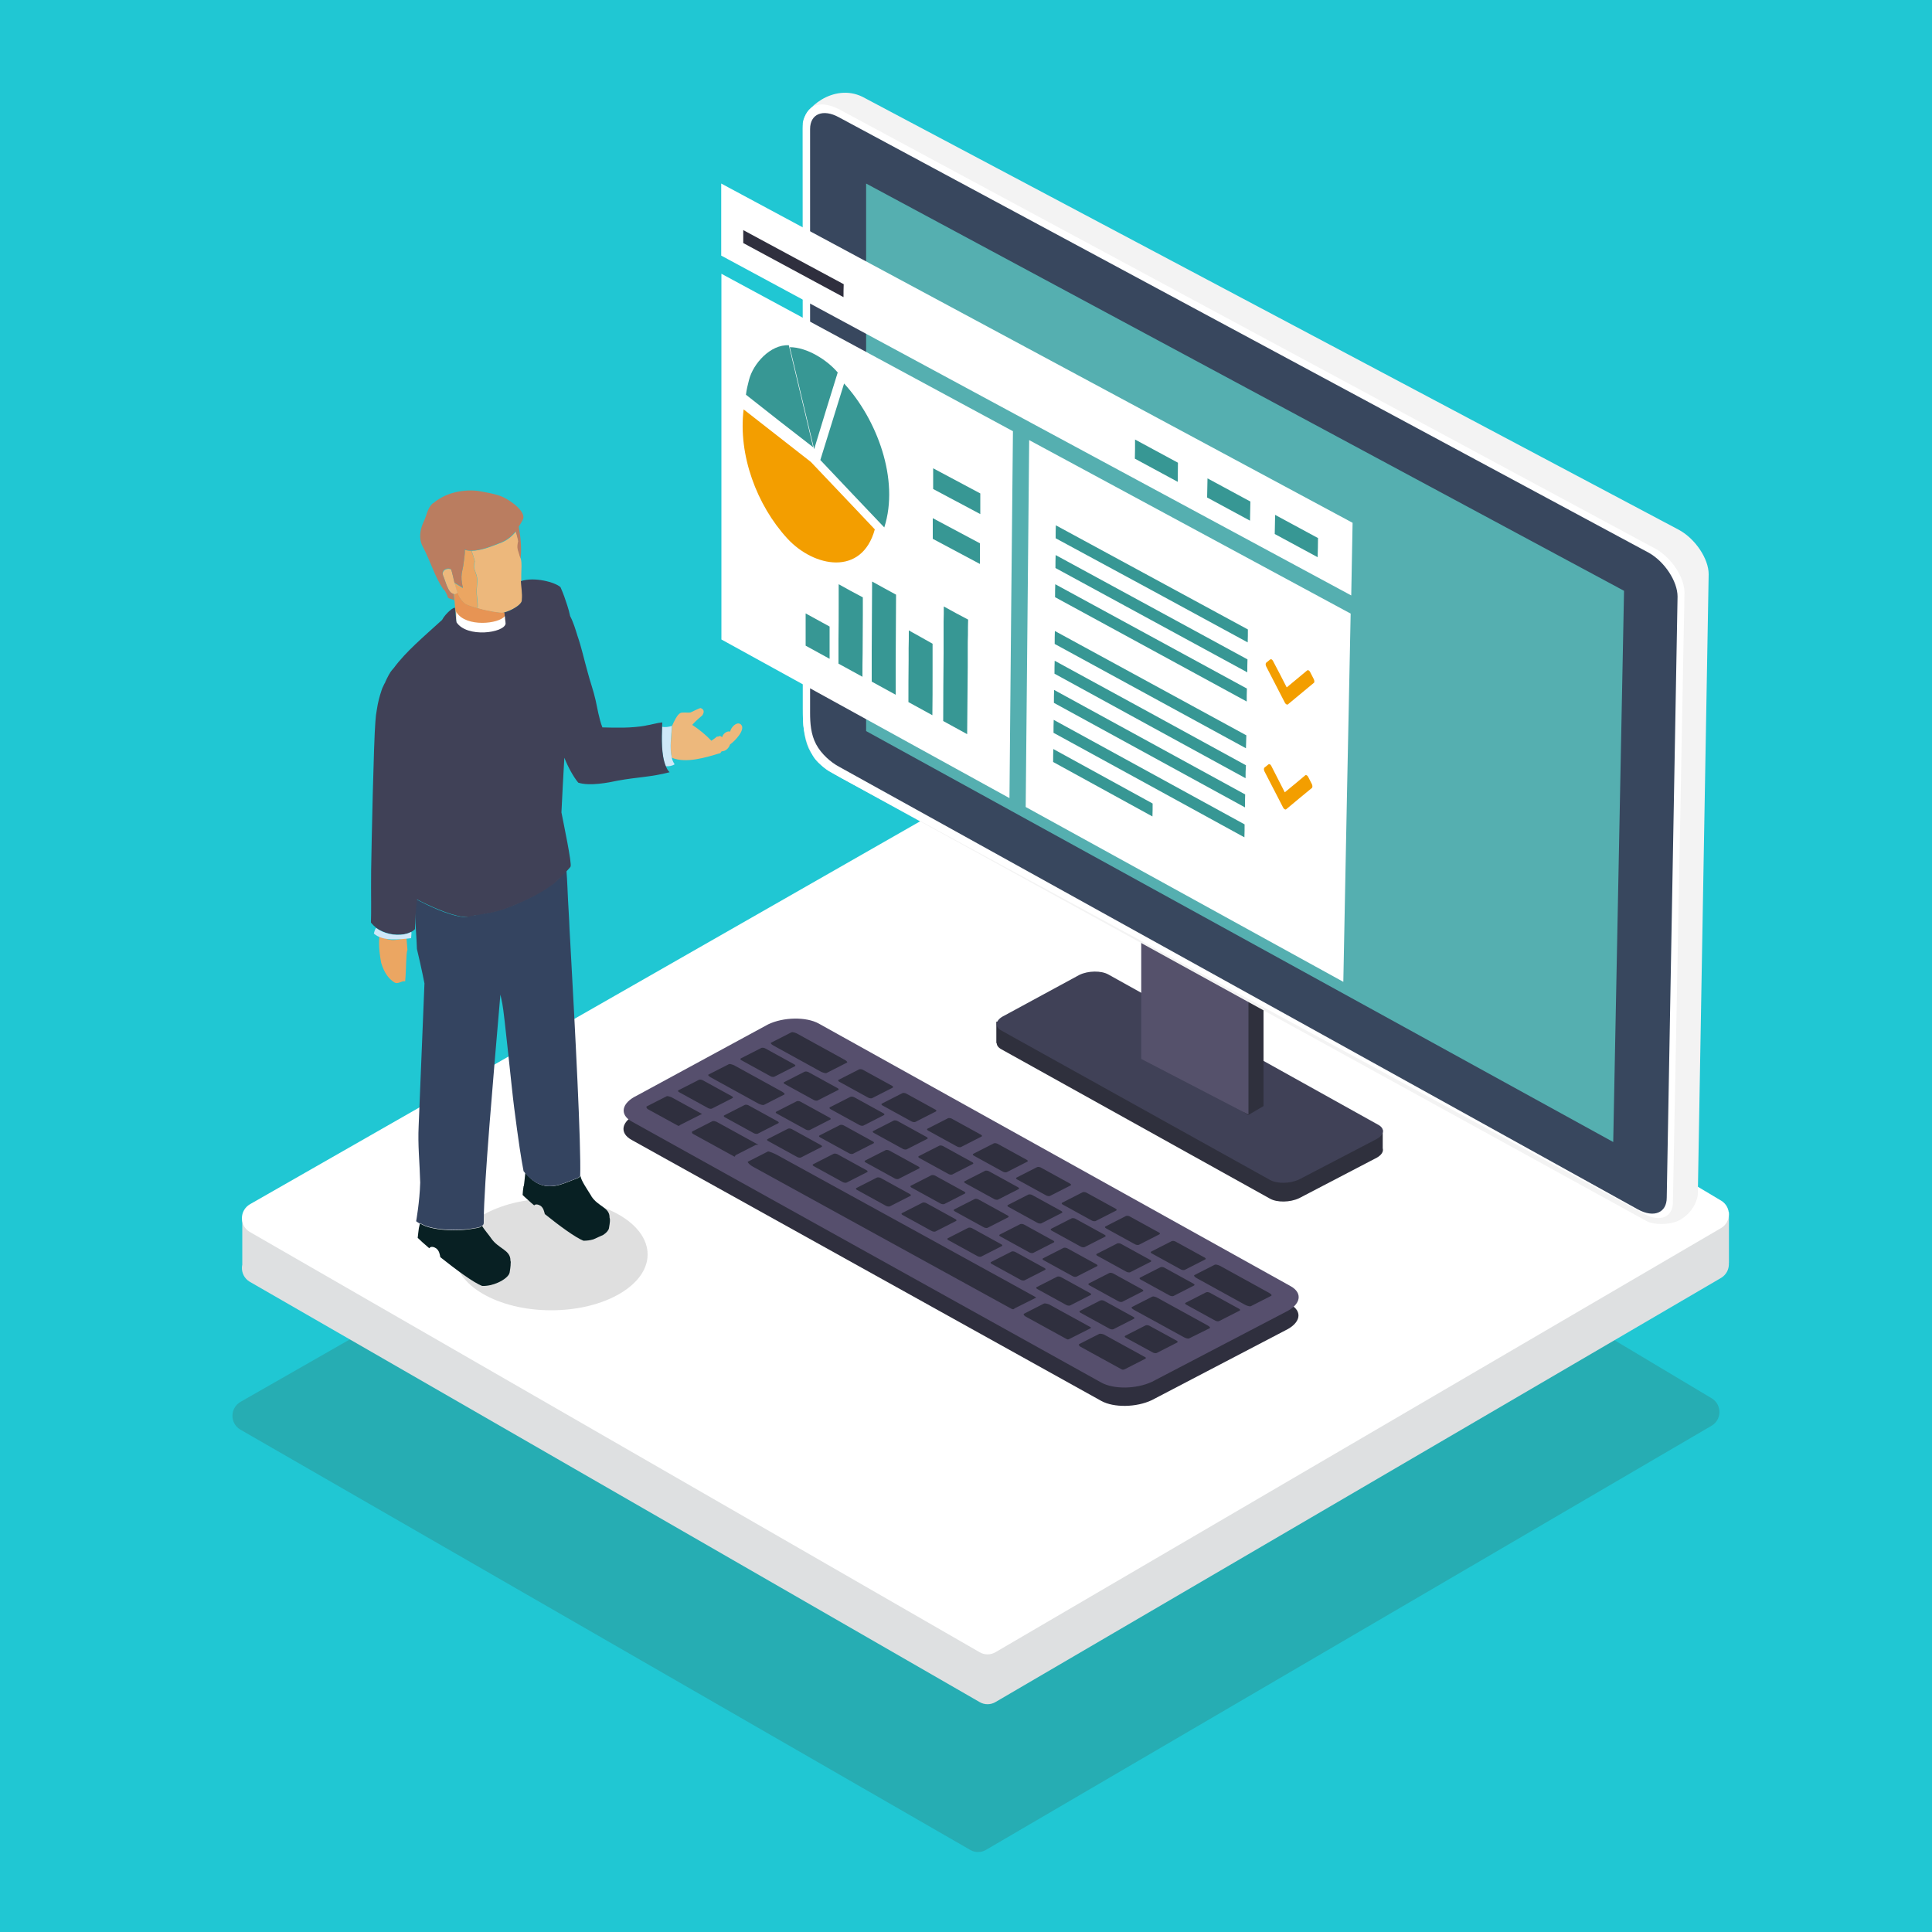 <svg xmlns="http://www.w3.org/2000/svg" viewBox="0 0 1000 1000" enable-background="new 0 0 1000 1000"><style type="text/css">.st0{fill:#20C7D3;} .st1{opacity:0.6;fill:#2B9C9E;} .st2{fill:#DEE0E1;} .st3{fill:#FFFFFF;} .st4{fill:#2F303D;} .st5{fill:#404157;} .st6{fill:#55516B;} .st7{fill:#F3F3F3;} .st8{fill:#38475E;} .st9{fill:#55AFB0;} .st10{fill:#2F2F3E;} .st11{fill:#564F6D;} .st12{fill:#379794;} .st13{fill:#F39E00;} .st14{opacity:0.14;fill:#1B1817;} .st15{fill:#EDB87C;} .st16{fill:#CEE8F8;} .st17{fill:#082023;} .st18{fill:#3B190F;} .st19{fill:#4F2512;} .st20{fill:#EBA662;} .st21{fill:#E79454;} .st22{fill:#BA7D60;} .st23{fill:#344460;}</style><path class="st0" d="M0 0h1000v1000h-1000z"/><path class="st1" d="M886 737.9l-375.5 219.5c-2.6 1.6-5.9 1.6-8.5 0l-377.7-217.5c-5.4-3.3-5.3-11.1.2-14.3l386.6-220.9c2.7-1.5 6-1.4 8.6.2l366.5 219c5.1 3.3 5 10.9-.2 14z"/><path class="st2" d="M125.4 631.5h17.3v26.4h-17.3zM877.6 627.4h17.3v26.4h-17.3zM890.9 661.4l-375.5 219.5c-2.6 1.6-5.9 1.6-8.5 0l-377.7-217.5c-5.4-3.3-5.3-11.1.2-14.3l386.6-220.9c2.7-1.5 6-1.4 8.6.2l366.5 219c5.1 3.3 5 10.8-.2 14z"/><path class="st3" d="M890.9 635.6l-375.5 219.5c-2.6 1.6-5.9 1.6-8.5 0l-377.7-217.5c-5.4-3.3-5.3-11.1.2-14.3l386.6-220.9c2.7-1.5 6-1.4 8.6.2l366.5 219c5.1 3.3 5 10.9-.2 14z"/><path class="st4" d="M657.3 620.4l-139-77.3c-3.7-2-3.1-5.5 1.5-7.7l38.9-21.1c4.5-2.2 11.3-2.3 15-.2l139.7 77.8c3.7 2 3.1 5.5-1.5 7.7l-39.5 20.6c-4.7 2.2-11.4 2.3-15.1.2zM515.7 528.8h17v11.1h-17zM708.3 584.9h7.4v10.1h-7.4z"/><path class="st5" d="M657.3 610.7l-139-77.3c-3.7-2-3.1-5.5 1.5-7.7l38.9-21.1c4.5-2.2 11.3-2.3 15-.2l139.7 77.8c3.7 2 3.1 5.5-1.5 7.7l-39.5 20.6c-4.7 2.2-11.4 2.3-15.1.2z"/><path class="st4" d="M654 460.9l-55.6-28.9v111.6l47.6 33.6 8-4.7z"/><path class="st6" d="M646.2 465.3l-55.5-28.8v111.6l55.5 28.8z"/><path class="st7" d="M428.9 399.1l423.3 232.9c3.7 2 11.5 2.2 16.6-.2 6.5-3.2 10-9.9 10-14.4l5.6-320.2c0-8-6.9-18.3-15.3-22.9l-422.7-224.2c-14.9-7.3-30.9 6.2-30.9 14.2v302.6c0 8.1.6 15 3.1 20.5 2.6 5.6 7.1 9.7 10.3 11.7z"/><path class="st3" d="M435.6 402.8l415.4 225.5c8.2 4.5 14.9 1.8 14.9-6.1l6-315.4c0-7.9-6.7-18.1-14.9-22.7l-422.8-227.6c-13.8-6.8-18.7 2-18.7 9.9l.2 306.9c0 5.3 2.4 12.9 5.1 17.9 2.7 5 10.7 9.3 14.8 11.6z"/><path class="st8" d="M434.2 396.8l413.6 229.2c8.2 4.5 14.9 1.8 14.9-6.1l5.6-311.1c0-7.9-6.7-18.1-14.9-22.7l-419.2-225.4c-8.2-4.5-14.9-1.8-14.9 6.1v302.2c0 5.3.4 11.1 3.1 16.2s7.7 9.4 11.8 11.6z"/><path class="st9" d="M448.3 378.4l386.7 212.7 5.6-285.3-392.3-210.8z"/><path class="st10" d="M570 725.1l-243.1-135.1c-6.5-3.6-5.3-9.6 2.6-13.4l68-36.9c7.9-3.8 19.7-4 26.2-.4l244.2 135.9c6.5 3.6 5.3 9.6-2.6 13.4l-69.1 36.1c-8 3.8-19.7 4-26.2.4z"/><path class="st11" d="M570 715.6l-243-135.1c-6.5-3.6-5.3-9.6 2.6-13.4l68-36.9c7.9-3.8 19.7-4 26.2-.4l244.2 135.9c6.5 3.6 5.3 9.6-2.6 13.4l-69.1 36.1c-8.1 3.8-19.8 4-26.3.4z"/><path class="st10" d="M400.8 557.3c-.4.2-1.3.1-1.9-.2l-15.1-8.3c-.6-.3-.8-.8-.3-1l10.6-5.4c.4-.2 1.3-.1 1.9.2l15.1 8.3c.6.3.8.8.3 1l-10.6 5.4zM423.2 569.6c-.4.2-1.3.1-1.9-.2l-15.1-8.3c-.6-.3-.8-.8-.3-1l10.6-5.4c.4-.2 1.3-.1 1.9.2l15.1 8.3c.6.3.8.8.3 1l-10.6 5.4zM419.1 584.9c-.4.2-1.3.1-1.9-.2l-15.1-8.3c-.6-.3-.8-.8-.3-1l10.6-5.4c.4-.2 1.3-.1 1.9.2l15.1 8.3c.6.3.8.8.3 1l-10.6 5.4zM446.9 582.6c-.4.2-1.3.1-1.9-.2l-15.1-8.3c-.6-.3-.8-.8-.3-1l10.6-5.4c.4-.2 1.3-.1 1.9.2l15.1 8.3c.6.3.8.8.3 1l-10.6 5.4zM441.5 597.2c-.4.2-1.3.1-1.9-.2l-15.1-8.3c-.6-.3-.8-.8-.3-1l10.6-5.4c.4-.2 1.3-.1 1.9.2l15.1 8.3c.6.3.8.8.3 1l-10.6 5.4zM469.3 594.9c-.4.2-1.3.1-1.9-.2l-15.1-8.3c-.6-.3-.8-.8-.3-1l10.6-5.4c.4-.2 1.3-.1 1.9.2l15.1 8.3c.6.3.8.8.3 1l-10.6 5.4zM438.2 612.1c-.4.2-1.3.1-1.9-.2l-15.1-8.3c-.6-.3-.8-.8-.3-1l10.6-5.4c.4-.2 1.3-.1 1.9.2l15.1 8.3c.6.3.8.8.3 1l-10.6 5.4zM465.1 610.2c-.4.2-1.3.1-1.9-.2l-15.1-8.3c-.6-.3-.8-.8-.3-1l10.6-5.4c.4-.2 1.3-.1 1.9.2l15.1 8.3c.6.3.8.8.3 1l-10.6 5.4zM492.9 607.9c-.4.2-1.3.1-1.9-.2l-15.1-8.3c-.6-.3-.8-.8-.3-1l10.6-5.4c.4-.2 1.3-.1 1.9.2l15.1 8.3c.6.3.8.8.3 1l-10.6 5.4zM460.6 624.4c-.4.2-1.3.1-1.9-.2l-15.1-8.3c-.6-.3-.8-.8-.3-1l10.6-5.4c.4-.2 1.3-.1 1.9.2l15.1 8.3c.6.3.8.8.3 1l-10.6 5.4zM488.8 623.2c-.4.2-1.3.1-1.9-.2l-15.1-8.3c-.6-.3-.8-.8-.3-1l10.6-5.4c.4-.2 1.3-.1 1.9.2l15.1 8.3c.6.3.8.8.3 1l-10.6 5.4zM516.6 620.9c-.4.2-1.3.1-1.9-.2l-15.1-8.3c-.6-.3-.8-.8-.3-1l10.6-5.4c.4-.2 1.3-.1 1.9.2l15.1 8.3c.6.3.8.8.3 1l-10.6 5.4zM484.2 637.4c-.4.2-1.3.1-1.9-.2l-15.1-8.3c-.6-.3-.8-.8-.3-1l10.6-5.4c.4-.2 1.3-.1 1.9.2l15.1 8.3c.6.3.8.8.3 1l-10.6 5.4zM511.2 635.5c-.4.2-1.3.1-1.9-.2l-15.1-8.3c-.6-.3-.8-.8-.3-1l10.6-5.4c.4-.2 1.3-.1 1.9.2l15.1 8.3c.6.3.8.8.3 1l-10.6 5.4zM539 633.2c-.4.2-1.3.1-1.9-.2l-15.1-8.3c-.6-.3-.8-.8-.3-1l10.6-5.4c.4-.2 1.3-.1 1.9.2l15.1 8.3c.6.3.8.8.3 1l-10.6 5.4zM507.9 650.4c-.4.2-1.3.1-1.9-.2l-15.1-8.3c-.6-.3-.8-.8-.3-1l10.6-5.4c.4-.2 1.3-.1 1.9.2l15.1 8.3c.6.3.8.8.3 1l-10.6 5.4zM534.8 648.5c-.4.2-1.3.1-1.9-.2l-15.1-8.3c-.6-.3-.8-.8-.3-1l10.6-5.4c.4-.2 1.3-.1 1.9.2l15.1 8.3c.6.3.8.8.3 1l-10.6 5.4zM561.4 645.5c-.4.2-1.3.1-1.9-.2l-15.1-8.3c-.6-.3-.8-.8-.3-1l10.6-5.4c.4-.2 1.3-.1 1.9.2l15.1 8.3c.6.3.8.8.3 1l-10.6 5.4zM530.3 662.7c-.4.2-1.3.1-1.9-.2l-15.1-8.3c-.6-.3-.8-.8-.3-1l10.6-5.4c.4-.2 1.3-.1 1.9.2l15.1 8.3c.6.3.8.8.3 1l-10.6 5.4zM557.2 660.8c-.4.2-1.3.1-1.9-.2l-15.1-8.3c-.6-.3-.8-.8-.3-1l10.6-5.4c.4-.2 1.3-.1 1.9.2l15.1 8.3c.6.3.8.8.3 1l-10.6 5.4zM585 658.5c-.4.2-1.3.1-1.9-.2l-15.1-8.3c-.6-.3-.8-.8-.3-1l10.6-5.4c.4-.2 1.3-.1 1.9.2l15.1 8.3c.6.3.8.8.3 1l-10.6 5.4zM553.9 675.7c-.4.2-1.3.1-1.9-.2l-15.1-8.3c-.6-.3-.8-.8-.3-1l10.6-5.4c.4-.2 1.3-.1 1.9.2l15.1 8.3c.6.3.8.8.3 1l-10.6 5.4zM580.9 673.8c-.4.2-1.3.1-1.9-.2l-15.1-8.3c-.6-.3-.8-.8-.3-1l10.6-5.4c.4-.2 1.3-.1 1.9.2l15.1 8.3c.6.3.8.8.3 1l-10.6 5.4zM607.4 670.8c-.4.2-1.3.1-1.9-.2l-15.1-8.3c-.6-.3-.8-.8-.3-1l10.6-5.4c.4-.2 1.3-.1 1.9.2l15.1 8.3c.6.3.8.8.3 1l-10.6 5.4zM576.3 688c-.4.2-1.3.1-1.9-.2l-15.1-8.3c-.6-.3-.8-.8-.3-1l10.6-5.4c.4-.2 1.3-.1 1.9.2l15.1 8.3c.6.3.8.8.3 1l-10.6 5.4zM615.4 692.8c-.4.2-1.7-.1-2.7-.7l-25.7-14.1c-1.1-.6-1.6-1.2-1.1-1.5l10.6-5.4c.4-.2 1.7.1 2.7.7l25.8 14.2c1.1.6 1.6 1.2 1.1 1.5l-10.7 5.3zM631 683.8c-.4.2-1.3.1-1.9-.2l-15.1-8.3c-.6-.3-.8-.8-.3-1l10.6-5.4c.4-.2 1.3-.1 1.9.2l15.1 8.3c.6.3.8.8.3 1l-10.6 5.4zM598.7 700.3c-.4.2-1.3.1-1.9-.2l-14.1-7.7c-.6-.3-.7-.8-.3-1l10.6-5.4c.4-.2 1.3-.1 1.9.2l14.1 7.7c.6.3.7.8.3 1l-10.6 5.4zM647.4 676.1c-.4.2-1.6-.1-2.7-.6l-25.4-14c-1-.6-1.5-1.2-1.1-1.5l10.6-5.4c.4-.2 1.7.1 2.7.6l25.4 14c1.1.6 1.5 1.2 1.1 1.5l-10.6 5.4zM613.2 657.3c-.4.2-1.3.1-1.9-.2l-15.1-8.3c-.6-.3-.8-.8-.3-1l10.6-5.4c.4-.2 1.3-.1 1.9.2l15.1 8.3c.6.3.8.8.3 1l-10.6 5.4zM589.5 644.3c-.4.2-1.3.1-1.9-.2l-15.1-8.3c-.6-.3-.8-.8-.3-1l10.6-5.4c.4-.2 1.3-.1 1.9.2l15.1 8.3c.6.3.8.8.3 1l-10.6 5.4zM567.1 632c-.4.2-1.3.1-1.9-.2l-15.1-8.3c-.6-.3-.8-.8-.3-1l10.6-5.4c.4-.2 1.3-.1 1.9.2l15.1 8.3c.6.3.8.8.3 1l-10.6 5.4zM543.5 619c-.4.2-1.3.1-1.9-.2l-15.1-8.3c-.6-.3-.8-.8-.3-1l10.6-5.4c.4-.2 1.3-.1 1.9.2l15.1 8.3c.6.3.8.8.3 1l-10.6 5.4zM521.1 606.7c-.4.2-1.3.1-1.9-.2l-15.1-8.3c-.6-.3-.8-.8-.3-1l10.6-5.4c.4-.2 1.3-.1 1.9.2l15.1 8.3c.6.3.8.8.3 1l-10.6 5.4zM497.4 593.7c-.4.2-1.3.1-1.9-.2l-15.1-8.3c-.6-.3-.8-.8-.3-1l10.6-5.4c.4-.2 1.3-.1 1.9.2l15.1 8.3c.6.3.8.8.3 1l-10.6 5.4zM473.8 580.7c-.4.2-1.3.1-1.9-.2l-15.1-8.3c-.6-.3-.8-.8-.3-1l10.6-5.4c.4-.2 1.3-.1 1.9.2l15.1 8.3c.6.3.8.8.3 1l-10.6 5.4zM451.4 568.4c-.4.2-1.3.1-1.9-.2l-15.1-8.3c-.6-.3-.8-.8-.3-1l10.6-5.4c.4-.2 1.3-.1 1.9.2l15.1 8.3c.6.3.8.8.3 1l-10.6 5.4zM427.8 555.4c-.4.2-1.6-.1-2.7-.6l-24.9-13.7c-1-.6-1.5-1.2-1.1-1.4l10.6-5.4c.4-.2 1.6.1 2.7.6l24.9 13.7c1 .6 1.5 1.2 1.1 1.4l-10.6 5.4zM395.4 571.9c-.4.2-1.6-.1-2.7-.6l-24.9-13.7c-1-.6-1.5-1.2-1.1-1.4l10.6-5.4c.4-.2 1.6.1 2.7.6l24.9 13.7c1 .6 1.5 1.2 1.1 1.4l-10.6 5.4zM368.5 573.8c-.4.2-1.3.1-1.9-.2l-15.1-8.3c-.6-.3-.8-.8-.3-1l10.6-5.4c.4-.2 1.3-.1 1.9.2l15.1 8.3c.6.3.8.8.3 1l-10.6 5.4zM392.2 586.8c-.4.2-1.3.1-1.9-.2l-15.1-8.3c-.6-.3-.8-.8-.3-1l10.6-5.4c.4-.2 1.3-.1 1.9.2l15.1 8.3c.6.3.8.8.3 1l-10.6 5.4zM414.6 599.1c-.4.2-1.3.1-1.9-.2l-15.1-8.3c-.6-.3-.8-.8-.3-1l10.6-5.4c.4-.2 1.3-.1 1.9.2l15.1 8.3c.6.3.8.8.3 1l-10.6 5.4zM525.2 677.2c-.4.2-.4.9-1.9.1l-133.7-73.5c-1.5-.8-2.9-2.3-2.5-2.5l10.4-5.3c.4-.2 3.7 1.2 4.9 1.9 18.1 9.9 148.7 81.7 133.1 73.2 1.4.8.5.6.1.9l-10.4 5.2zM582.2 708.7c-.4.2-1.1.4-1.6.1l-21.3-11.7c-.6-.3-1.2-1.1-.7-1.4l10.4-5.3c.4-.2 2 .1 2.5.4l21.3 11.7c.6.3.3.6-.2.9l-10.4 5.3zM553.6 693c-.4.2-.9.5-1.5.1l-21.3-11.7c-.6-.3-1.3-1.2-.8-1.4l10.4-5.3c.4-.2 2.1.2 2.7.5l21.3 11.7c.6.3.1.6-.3.8l-10.5 5.3zM352.2 582.2c-.4.2-.7.7-1.2.5l-15.7-8.6c-.4-.2-1-1.2-.6-1.4l10.4-5.3c.4-.2 2 .3 2.4.5l15.7 8.6c.4.2-.2.2-.7.5l-10.3 5.2zM380.8 597.9c-.4.2-.2 1-.8.7l-21.3-11.7c-.6-.3-.8-1.1-.3-1.3l10.4-5.3c.4-.2 1.6.1 2.2.4l21.3 11.7c.6.3-.6 0-1.1.2l-10.4 5.3z"/><path id="XMLID_84_" class="st3" d="M695.3 508.2l-164.4-90.5 1.8-189.9 166.4 89.8c-1.3 63.5-2.6 127-3.8 190.6z"/><path id="XMLID_83_" class="st3" d="M522.5 413.1l-149.1-82.1v-189.3l150.9 81.5c-.7 63.3-1.2 126.6-1.8 189.9z"/><path id="XMLID_82_" class="st12" d="M457.7 273c8-24.9-3.9-56.1-20.8-74.5l-12.3 39.6c11 11.7 22.1 23.3 33.1 34.9z"/><path id="XMLID_81_" class="st12" d="M433.6 192.8c-5.5-6.5-15.9-13.1-24.8-13.1l12.6 52.8c4-13.3 8.1-26.5 12.2-39.7z"/><path id="XMLID_80_" class="st13" d="M444.2 264.9l-24.5-25.8-34.8-27.2c-2.9 23.6 6.8 49.6 22.6 66.8 13.8 15 38.6 19.7 45.3-4.7-3.4-3.6-5.1-5.4-8.6-9.1z"/><path id="XMLID_79_" class="st12" d="M420.9 231.5l-12.6-52.8c-9.6-.5-18.5 9.6-20.6 17.9-.6 2.4-1.3 5-1.6 7.7 11.5 9.1 23.1 18.2 34.8 27.2z"/><path id="XMLID_78_" class="st13" d="M680.3 352.7c0-.4-.1-.8-.3-1.2l-1.9-3.7c-.4-.8-1.1-1.1-1.5-.8l-10.6 8.8c-2.8-5.5-4.2-8.2-7.1-13.7-.2-.4-.5-.7-.7-.8-.3-.1-.5-.1-.7 0l-2.1 1.7c-.4.3-.4 1.3 0 2l9.7 18.8c.4.7 1.1 1.1 1.5.8l13.5-11.2c.1 0 .2-.3.2-.7z"/><path id="XMLID_77_" class="st12" d="M645.8 332.5c-33.1-18-66.2-36-99.4-53.9 0-2.7 0-4 .1-6.7l99.4 53.9c0 2.6 0 4-.1 6.7z"/><path id="XMLID_76_" class="st12" d="M645.6 348l-99.3-54c0-2.7 0-4 .1-6.7l99.3 54c-.1 2.7-.1 4-.1 6.7z"/><path id="XMLID_75_" class="st12" d="M645.3 363.1l-99.2-54c0-2.7 0-4 .1-6.7 33.1 18 66.2 36 99.2 54-.1 2.7-.1 4-.1 6.7z"/><path id="XMLID_74_" class="st12" d="M434.1 302.4v9.3c0 7.7 0 11.5-.1 19.1v12.7l12.4 6.8c0-5 0-7.5.1-12.5v-.2c0-7.7.1-11.5.1-19.1v-9.3c-5.1-2.7-7.5-4-12.5-6.8z"/><path id="XMLID_73_" class="st12" d="M488.5 313.9c0 3.2 0 4.8-.1 7.9v16.4c-.1 11.7-.2 23.3-.2 35l12.4 6.8.3-35v-9.5c0-2.8 0-4.1.1-6.9 0-3.2 0-4.8.1-7.9-5.1-2.7-7.6-4-12.6-6.8z"/><path id="XMLID_44_" class="st12" d="M470.4 326.3c0 3.7 0 5.6-.1 9.3v6.3c-.1 8.6-.1 12.9-.1 21.5l12.4 6.8c.1-8.6.1-12.9.1-21.5v-15.5c-4.9-2.8-7.3-4.1-12.3-6.9z"/><path id="XMLID_43_" class="st12" d="M451.4 301l-.2 36.2v15.6l12.4 6.8v-15.6c.1-12.1.1-24.2.2-36.2-4.9-2.7-7.4-4-12.4-6.8z"/><path id="XMLID_42_" class="st12" d="M417 317.5v16.7l12.4 6.8v-16.7c-5-2.7-7.5-4.1-12.4-6.8z"/><path id="XMLID_41_" class="st12" d="M507.2 291.9c-9.7-5.2-14.6-7.8-24.4-13v-10.7c9.7 5.2 14.6 7.8 24.4 13v10.7z"/><path id="XMLID_40_" class="st12" d="M507.4 266.1l-24.4-13v-10.7l24.4 13v10.7z"/><path id="XMLID_39_" class="st12" d="M644.9 387.3l-99-54c0-2.7 0-4 .1-6.7l99.1 54c-.1 2.6-.1 4-.2 6.7z"/><path id="XMLID_38_" class="st12" d="M644.7 402.8c-33-18-66-36.1-98.9-54.1 0-2.7 0-4 .1-6.7 33 18 66 36 99 54.1-.2 2.7-.2 4-.2 6.7z"/><path id="XMLID_37_" class="st12" d="M644.4 417.9l-98.9-54.1c0-2.7 0-4 .1-6.7l98.9 54.1c-.1 2.7-.1 4-.1 6.7z"/><path id="XMLID_36_" class="st13" d="M679.3 407c0-.4-.1-.8-.3-1.2l-1.9-3.7c-.4-.8-1.1-1.1-1.5-.8-4.2 3.5-6.3 5.3-10.6 8.8l-7-13.7c-.2-.4-.5-.7-.7-.8-.3-.1-.5-.1-.7 0l-2.1 1.7c-.4.3-.4 1.3 0 2l9.7 18.8c.4.7 1.1 1.1 1.5.8 5.4-4.5 8-6.7 13.4-11.1.1-.1.2-.4.2-.8z"/><path id="XMLID_35_" class="st12" d="M644.1 433.4c-32.9-18-65.8-36.1-98.8-54.1 0-2.7 0-4 .1-6.7l98.8 54.1c0 2.7 0 4.1-.1 6.7z"/><path id="XMLID_34_" class="st12" d="M596.5 422.6c-17.1-9.4-34.2-18.8-51.4-28.2 0-2.7 0-4 .1-6.7l51.4 28.2c0 2.6 0 4-.1 6.7z"/><path id="XMLID_33_" class="st3" d="M373.3 95l326.8 175.6-.7 37.6c-108.7-58.6-217.4-117.2-326.1-175.9v-37.3z"/><path id="XMLID_32_" class="st12" d="M682 288.4l-22.2-12 .2-9.9 22.2 12c0 4-.1 5.9-.2 9.9z"/><path id="XMLID_31_" class="st12" d="M647 269.5l-22.2-12 .2-9.9 22.2 12c-.1 4-.1 6-.2 9.9z"/><path id="XMLID_30_" class="st12" d="M609.6 249.4l-22.2-12c.1-4 .1-5.9.1-9.9l22.2 12c0 3.9-.1 5.9-.1 9.9z"/><path id="XMLID_29_" class="st10" d="M436.6 153.8l-51.9-28v-6.7c17.3 9.3 34.6 18.7 52 28-.1 2.7-.1 4.1-.1 6.7z"/><ellipse class="st14" cx="285.3" cy="649.3" rx="49.9" ry="28.9"/><path class="st15" d="M383.6 375.1c-.1-.1-.3-.3-.5-.4-2-1.1-4.7 1.7-5.2 4-1.5-.6-3.8 1.1-4.1 2.9-.8-.8-1.6-.8-2.3-.2l-.2-.3c-1 .8-2 1.6-3.1 2.3-2.8-3-6.4-5.9-9.9-8.2.6-.7 1.2-1.3 1.9-2 1.1-1 2.2-2 3.3-2.9 1-1.5 1.1-3-.6-3.7l-.1-.1c-.6-.2-4.6 2-5.5 2.3-1.3.2-4.3-.3-5.2.3-1.6.8-3.2 4.3-4.2 6.5v.1c-.4 4.8-1.3 11.6-.2 16.5 7.4 3.1 17.8-.2 24.8-2.3l.1.1c.3-.2.6-.7.9-1.1 2.3-.1 3.7-1.7 4.4-3.6 2.6-1.8 8.1-7.7 5.7-10.2z"/><path class="st16" d="M347.7 392.1c.3 1.4.8 2.5 1.5 3.5-1.4.9-3 1.1-4.6 1-2.4-5.7-2.1-14.5-1.9-20.4 1.4.3 3.5.1 5.1-.5-.3 4.7-1.3 11.5-.1 16.4z"/><path class="st17" d="M315.5 630.2c.1-5.3-5.9-5.6-9.4-11v-.1c-.1-.2-.3-.5-.5-.8-1.7-2.8-4.8-7.2-5.1-9.5h-.1l-.9.8-7.2 2.8c-6.7 2.5-13.5 3-20.4-5.3-.3 2.6-.5 5.2-.8 6.9l-.1-.1c-.3 1.8-.4 3.1-.5 4.6.6.6 1.5 1.5 2.7 2.5.9.9 2.1 1.9 3.3 2.9.7-.9 2.4-.4 3.4.3 1.4 1.1 1.7 2.7 2.1 4.2 7.3 5.9 15.9 12.2 20 13.8 1.7 0 3.4-.2 5.1-.7l5.1-2.3c1.7-1.1 2.8-2.4 3-3.5.1-.4.6-3.7.5-4.1 0-.4 0-.9-.2-1.4z"/><path class="st16" d="M277.7 351.3c.1.6.1 1.2.1 1.7-1.4-7.1-4.4-13.2-7.9-19.4-.1-.2-.1-.4-.1-.6-.4-1.9-.7-4.4-1.3-6.5.4.3.7.5 1.1.7.7-1.3.7-2.6.5-3.9 1.4 2.1 2.5 4.5 3.1 6.4 2.5 7.1 3.8 14.2 4.5 21.6z"/><path class="st18" d="M261.9 324v-.2h.1c1.4-.2 2.7.3 3.9 1 .9.5 1.8 1.2 2.6 1.8.6 2.1.8 4.6 1.3 6.5h-.2c-.6.1-1.1.3-1.6.6-1.3-2.6-2.8-5-4.4-7.3-.5-.9-1.1-1.7-1.7-2.4z"/><path class="st19" d="M266.2 335.1c-2.5-1.2-4.9-3.2-6.8-5.2 0-.2.1-.5.2-.6.6-2 1.3-3.9 1.9-5.6l.2-.1c.1.1.2.2.3.4l1.8 2.4c1.6 2.2 3 4.7 4.4 7.3-.8.3-1.4.8-2 1.4z"/><path class="st15" d="M260.2 317.2c-1.5.2-7.4-.7-13-2.3.4-3.3-.6-5.7-.4-10 .1-2.7.6-4.7-.1-7.1-1.2-3.8-1.8-3.8-.9-7.2 0 0-.6-2.5-1.7-5.5 5.1 0 11.2-2.6 15.6-4.3 3.1-1.3 5.4-3.3 7.4-5.7.9 2.9 1.3 5.1 1.3 5.1-.9 4-.2 4 1.1 8.7l.1.4c.6 2.7.2 5.1.2 8.2v3.2c.2 3.6.8 6.2.5 9.6.1 1.1-.8 2.2-2.1 3.2-1.7 1.3-4.1 2.5-5.9 3.1-.4.1-.8.2-1.1.3-.5.2-.8.3-1 .3z"/><path class="st20" d="M241.8 284.9c.7.1 1.4.2 2.2.2 1.2 3 1.7 5.5 1.7 5.5-.9 3.3-.3 3.3.9 7.2.7 2.4.2 4.4.1 7.1-.2 4.3.7 6.7.4 10-2.1-.6-4.3-1.3-6.1-2.1-2.4-1.8-3.7-4.2-4.4-5.9 0 0 .1 0 .1-.1-.5-1.3-1-3.1-1.5-5.1 1.4.9 2.9 1.8 4.4 2.7-1.7-6.7 0-9.1.3-12.4.3-2.8.8-4.9.7-7.3.5.1.8.1 1.2.2z"/><path class="st21" d="M241.1 312.7c1.8.8 4 1.6 6.1 2.1 5.7 1.6 11.5 2.5 13 2.3.2 0 .5-.1.9-.2l.1.2c.1 1.3.2 2.6.4 4 0 .3.1.6.1 1-.7 4.7-20 7.5-25.4-.7-.3-2.2-.5-4.5-.7-6.7-.1-1.2-.3-2.3-.3-3.4l-.1-.6-.3-3.3c.6 0 1.2-.1 1.9-.6.6 1.8 1.8 4.1 4.3 5.9z"/><path class="st15" d="M235.3 301.7c.5 1.9 1 3.8 1.5 5.1l-.1.1c-.7.5-1.3.7-1.9.6-2.8-.3-4.1-6.5-5.3-9.2-1.5-3.4 2.7-4.6 4.1-3.4.5 1.5 1 4.1 1.7 6.8z"/><path class="st17" d="M264.2 652.5c.1-5.6-6.3-6.1-10-11.6-.6-1-4-5-4.6-6.3 0 0 0-.1-.1-.2-1 1-1.1.9-3.5 1.4l-.7.1c-8.5 1.6-22.5 1.1-27.9-2.7l-.1.3c-.2.8-.4 1.6-.5 2.2-.3 2-.4 3.4-.6 5 1.2 1.2 3.3 3.1 6 5.4.7-1.2 2.5-.7 3.5 0 1.6 1.2 1.9 2.9 2.2 4.6 7.9 6.3 17.3 13.3 21.7 14.9 2.7.1 5.6-.6 8.1-1.7 3.2-1.4 5.8-3.5 6.1-5.3.1-.4.6-4 .5-4.4.1-.6.1-1.2-.1-1.7z"/><path class="st22" d="M260.2 257.2c-3.8-1.7-10.7-2.7-12.7-3.1-4.6-.6-9.4-.1-13.7 1.2-3.6 1.1-6.9 2.9-9.6 5.2l-.1-.1c-2.9 2.6-3.1 6-4.7 9.4-2.1 4.4-2.7 9-.7 12.9 4.5 8.5 6.1 15.5 11 22.7l.2-.2c.9 1.4 1.6 2.8 2 4.2 1.2.8 1.9.5 2.9 1.2h.2l-.3-3.3c-2.8-.3-4.1-6.5-5.3-9.2-1.5-3.4 2.7-4.6 4.1-3.4.5 1.5 1.1 4.2 1.7 6.8 1.4.9 2.9 1.8 4.4 2.7-1.7-6.7 0-9.1.3-12.4.3-2.8.8-4.9.7-7.3l1.1.3c.7.1 1.4.2 2.2.2 5.1 0 11.2-2.6 15.6-4.3 3.1-1.3 5.4-3.3 7.4-5.7.9 2.9 1.3 5.1 1.3 5.1-.9 4-.2 4 1.1 8.7l.1.4c.9-6.3-.4-13.9-.9-16.6.7-1.1 1.4-2.2 2-3.4 2.3-3.8-5.2-9.6-10.3-12z"/><path class="st23" d="M295.1 486.4c-.2-3.4-.4-6.7-.5-10-.2-3.7-.4-7.2-.6-10.7-.1-2.3-.2-4.4-.3-6.6-.1-2.9-.3-5.7-.5-8.4-.2-3.4-2.9-.7-3.6 3.8-.7.6-1.3 1.3-2.1 1.8-3.5 2.9-7.6 5.3-11.7 7.5-1.2.6-2.3 1.2-3.4 1.7-3.1 1.5-6.2 3-9.5 4.1-3.7 1.4-7.6 2.5-11.6 3.1l-.9.2v-.8c-1.4.6-2.9 1.2-4.3 1.6-1.3.2-2.7.3-4 .1h-.5l.4.9c-6.4.3-17.3-4.4-24.4-8.1l-2.1-1.1c-.2 2.4-.5 4.8-.6 7.1 0 3.3.2 6.8.5 10.8.1 1.9.3 4.5.4 7.8 2.4 10 3.9 17.8 3.9 17.8l-3 73.7c-.5 10.2.5 18.3.8 29.4-.3 10.1-2.1 20-2.1 20 .4.3.9.7 1.5 1 .1.1.3.2.4.2 0-.1 0-.1.1-.3 5.3 3.8 19.4 4.3 27.9 2.7.3 0 .5-.1.7-.1 2.4-.5 2.5-.4 3.5-1.4 0 0 0 .1.1.2.2-.1.3-.2.4-.4.3-.3.4-.7.4-1.1v-1.6c.1-18.4 4.9-73.4 8.6-116.5.3 1.4.7 3 1 4.7 1 4.6 4.9 44.5 6.1 53.6 2.3 18 3.7 26.9 4.9 33.1.3.3.5.6.7.9 6.9 8.2 13.7 7.7 20.4 5.3l7.2-2.8.9-.8h.1c.5-16.4-2.5-73.7-5.2-122.4z"/><path class="st5" d="M344.6 396.5c-2.4-5.7-2.1-14.5-1.9-20.4 0-.8.1-1.6.1-2.2-2.4.2-6.2 1.3-8.3 1.6l-.4.1c-7.3 1.3-14.8 1.1-22.3.9-1.7-4.2-2.8-10.9-3.5-14-1.1-5-2.9-9.8-4.1-14.5-1.8-6.3-3.2-12.9-5.3-18.9-1-3.2-2.1-7-3.8-10.2-.4-1.9-.9-3.8-1.5-5.6-1-3.1-2-6-3.2-8.7l-.3-.7c-2.7-2.5-13.5-5.5-20.5-3.1.2 3.6.8 6.2.5 9.6.1 1.1-.8 2.2-2.1 3.2-1.7 1.3-4.1 2.5-5.9 3.1-.4.1-.8.2-1.1.3l.1.2c.1 1.3.2 2.6.4 4 .1.3.2.6.1 1-.7 4.7-20 7.5-25.4-.7-.3-2.2-.5-4.5-.7-6.7-.1-1.2-4.9 2.6-6.7 6.1l-.9.8c-8.3 7.6-17.9 15.6-24.1 24.1l-.2.2-1 1.2c-.4.5-.8 1.1-1.1 1.7-.2.3-.4.6-.5.9-.5.9-.9 1.7-1.3 2.6-.2.3-.3.7-.4 1-.4.5-.6 1.1-.9 1.7 0 .1-.1.3-.2.4-.3.6-.5 1.2-.7 1.8-1.1 3.2-1.9 6.4-2.4 9.7l-.5 3.2-.3 3.3c-.9 10.9-2 63.7-2.2 77-.1 5.9 0 11.7 0 17.5 0 3.2 0 6.4-.1 9.5l.4.5c.7.8 1.4 1.5 2.3 2.2 3.9 2.9 9.6 4.2 14.6 3.3l.4-.1c1.1-.2 2.2-.6 3.2-1.1l.5-.3c.6-.3 1-.7 1.4-1.1v-1.1c0-2.2.2-4.7.4-7.2.2-2.3.4-4.7.6-7.1l2.1 1.1c7.2 3.6 18.1 8.3 24.4 8.1-.2-.3 2.6-.7 4-.9 1.4-.4 4.9-.9 5.2-.9 4-.6 7.8-1.7 11.6-3.1 3.2-1.2 6.4-2.6 9.5-4.1 1.1-.5 2.2-1.1 3.4-1.7 4-2.1 8.2-4.5 11.7-7.5.8-.6 7.1-7 7.6-7.9.9-1.2-3.7-22.8-4.7-28.1.5-9.4.9-18.9 1.5-28.3 1.9 4.8 4.7 9.9 7.2 12.9 5.8 1.9 15.6 0 20.2-1 10.9-2 17.1-1.8 27.1-4.4-1-.9-1.5-2-2-3.2z"/><path class="st20" d="M210.9 491.7c-.2-2-.3-4.1-.5-6.2-.3.1-.6.2-.9.2-4.3.9-9.9 2.1-12.9-2.6-.4 2.4-.9 6.8.7 15.3 1.7 5.6 4.2 8.4 6.7 10 2 1.4 4.2-1.1 5.7-.4.6-6 .4-14.7 1.2-16.3z"/><path class="st16" d="M212.8 485.6c-6.5.7-14.7 1.7-19.3-2.4l.4-1.4c.2-.5.4-1 .7-1.5 3.9 2.9 9.6 4.2 14.6 3.3l.4-.1c1.1-.2 2.2-.6 3.2-1.1l.2.3c-.1.8-.1 1.9-.2 2.9z"/><path class="st3" d="M261.3 318.9c-3.1 4.1-19.9 5.8-24.9-1.8-.3-2.2-.4 2.8-.1 5 5.4 8.2 24.7 5.5 25.4.7 0-.4-.1-.7-.1-1-.2-.9-.3-1.9-.3-2.9z"/></svg>